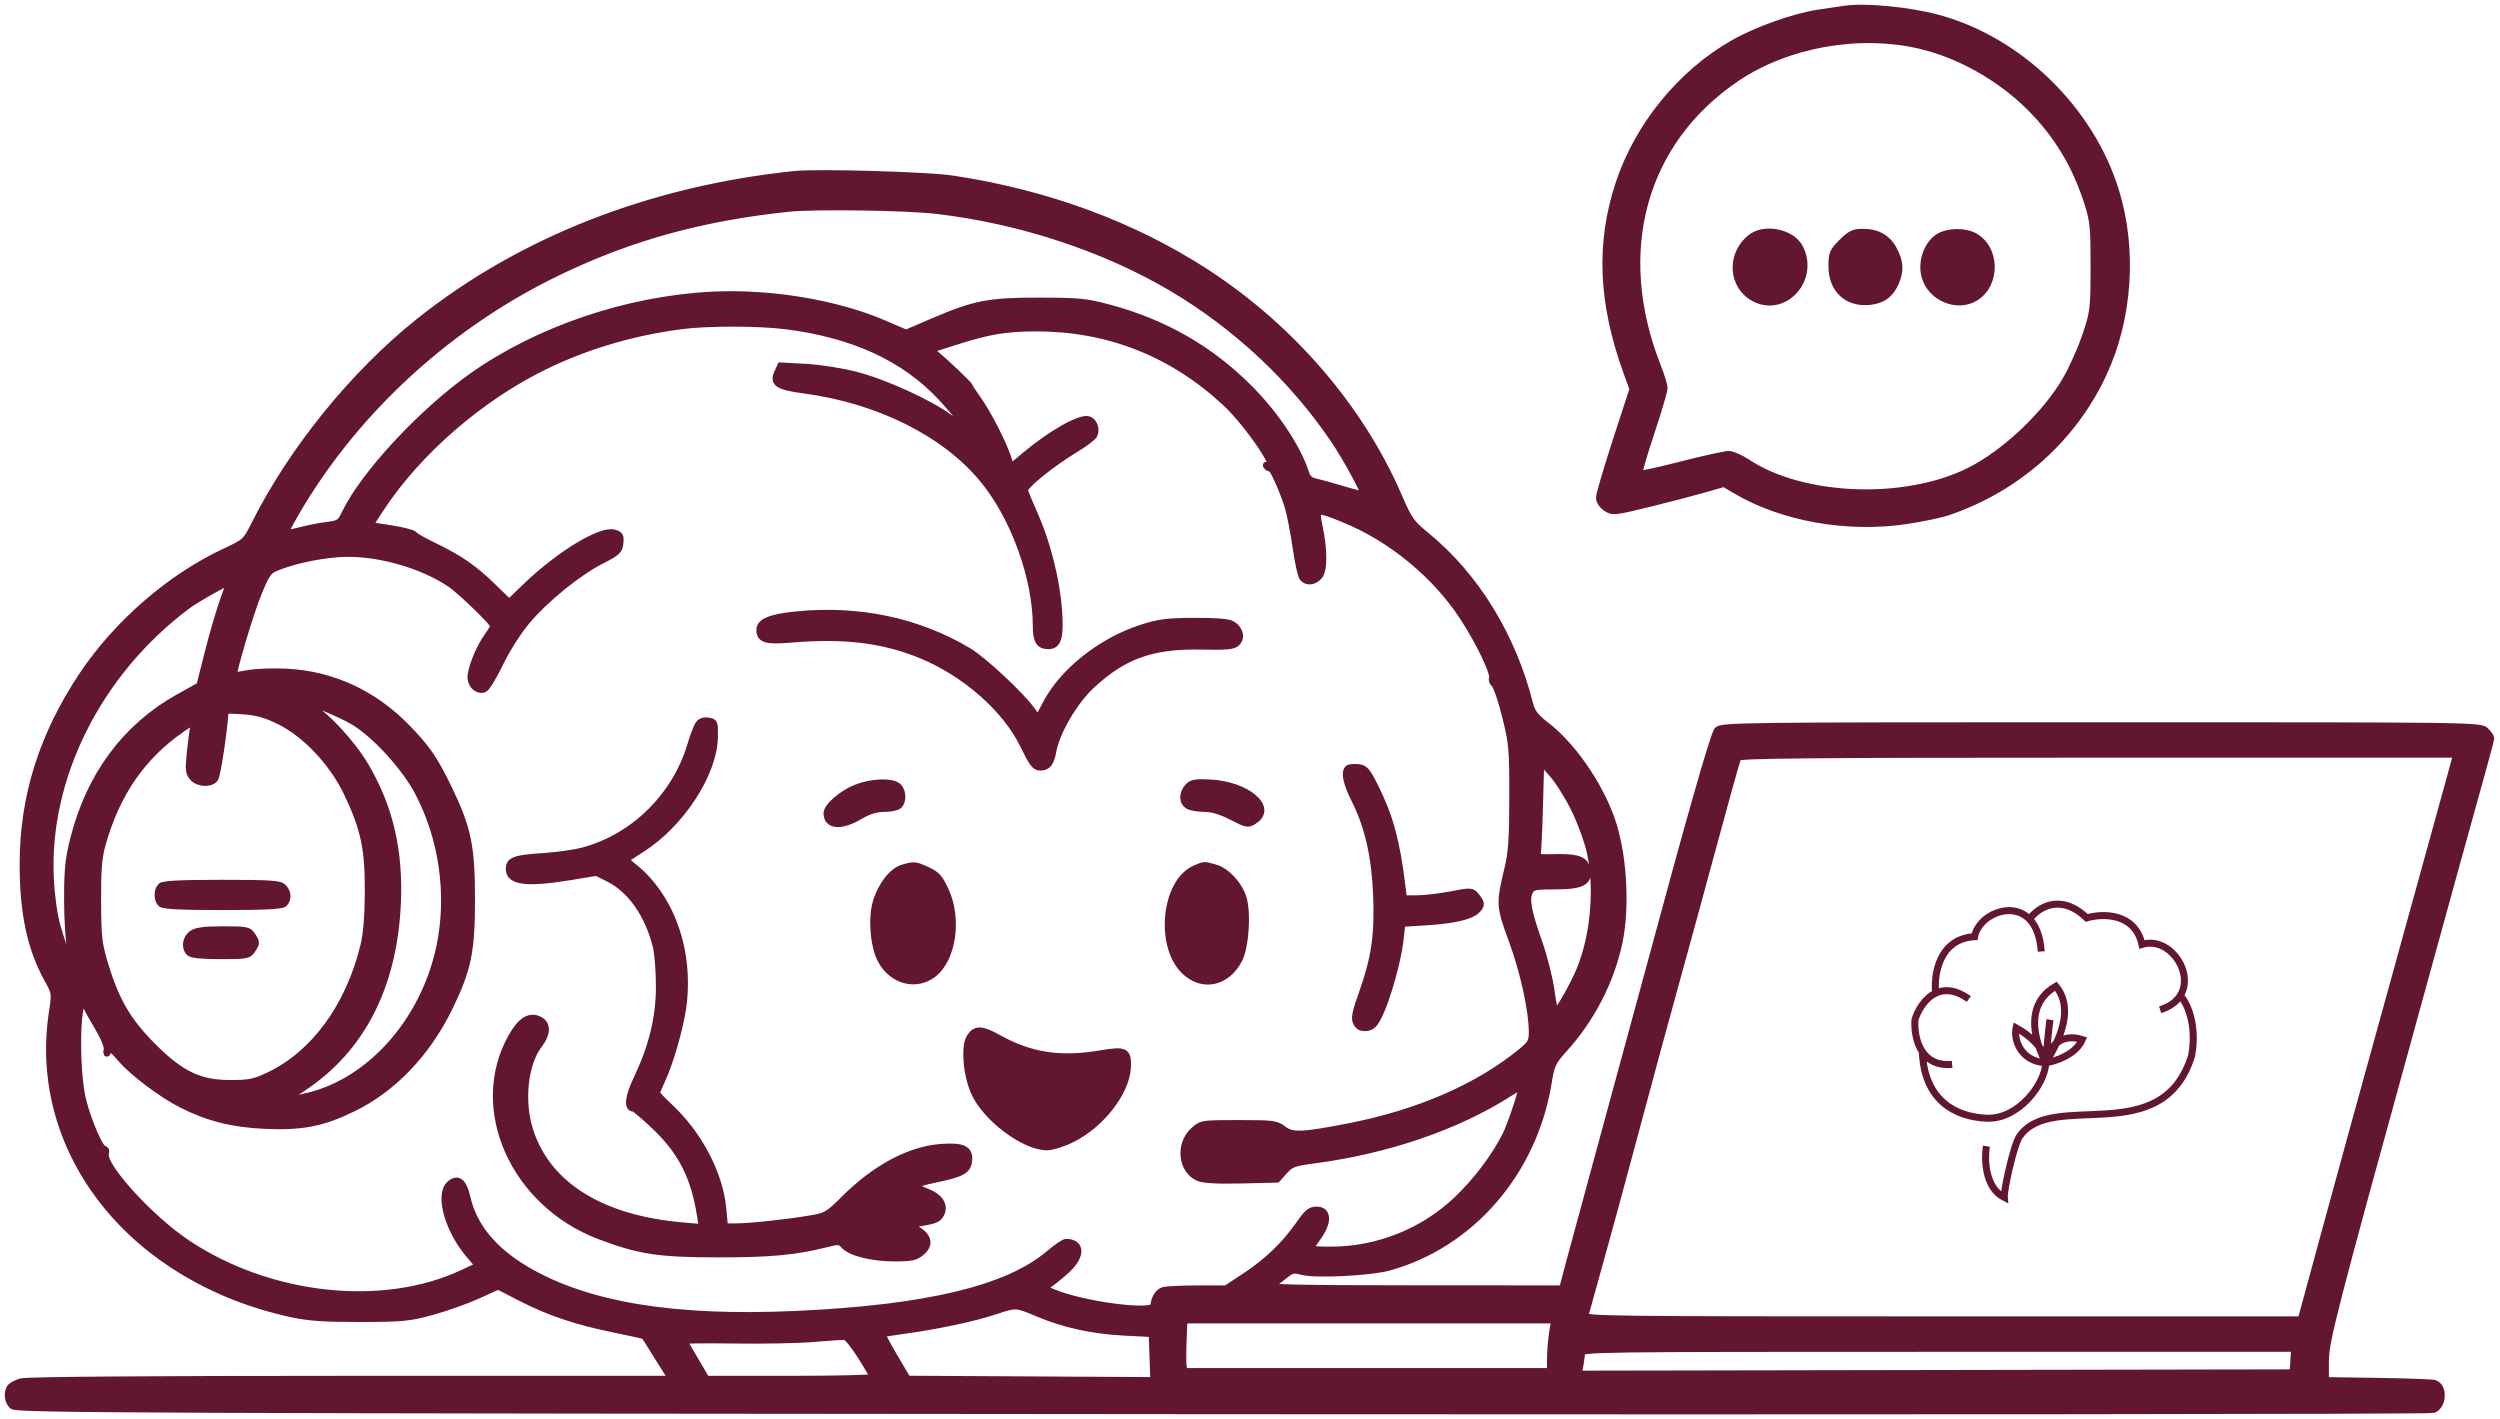 <svg width="303" height="172" viewBox="0 0 303 172" fill="none" xmlns="http://www.w3.org/2000/svg">
<path fill-rule="evenodd" clip-rule="evenodd" d="M223.6 1.118C223.17 1.181 221.761 1.389 220.47 1.579C217.484 2.019 212.903 3.65 210.026 5.296C203.704 8.914 198.558 15.236 196.234 22.238C193.843 29.442 194.13 36.651 197.138 44.991L197.92 47.159L195.891 53.391C194.774 56.819 193.86 59.938 193.859 60.321C193.857 60.729 194.195 61.24 194.673 61.554C195.458 62.068 195.656 62.048 199.76 61.045C202.11 60.471 205.138 59.682 206.491 59.292L208.949 58.582L210.417 59.448C216.036 62.761 223.878 64.152 231.006 63.101C232.926 62.818 235.258 62.324 236.188 62.004C244.54 59.131 251.227 53.169 254.893 45.329C258.027 38.626 258.598 30.261 256.405 23.148C253.35 13.234 244.728 4.858 234.839 2.196C231.371 1.263 226.075 0.755 223.6 1.118ZM232.634 5.476C237.455 6.584 242.42 9.381 246.083 13.05C249.378 16.352 251.633 20.116 253.081 24.727C253.733 26.802 253.813 27.654 253.802 32.384C253.789 37.519 253.754 37.812 252.792 40.681C252.243 42.317 251.146 44.761 250.353 46.112C247.879 50.329 242.995 54.934 238.725 57.078C230.9 61.007 218.436 60.523 211.703 56.027C210.928 55.51 209.938 55.086 209.504 55.085C209.069 55.085 206.483 55.656 203.757 56.356C201.031 57.056 198.727 57.555 198.637 57.465C198.548 57.375 199.196 55.132 200.079 52.481C200.962 49.83 201.684 47.385 201.684 47.048C201.684 46.712 201.325 45.529 200.886 44.42C195.397 30.541 199.059 17.16 210.45 9.468C216.578 5.33 225.225 3.774 232.634 5.476ZM96.326 21.151C78.903 22.95 63.128 29.133 50.77 39.004C42.885 45.303 35.466 54.447 30.923 63.468C29.805 65.688 29.793 65.699 27.176 66.925C20.62 69.997 14.197 75.572 10.021 81.816C5.16 89.084 2.811 96.538 2.806 104.71C2.803 110.638 3.714 114.931 5.761 118.637C6.701 120.338 6.706 120.372 6.351 122.707C3.772 139.653 16.063 155.098 35.428 159.246C37.463 159.682 39.414 159.812 43.725 159.801C48.87 159.788 49.628 159.713 52.436 158.935C54.128 158.467 56.606 157.584 57.942 156.973L60.372 155.862L63.125 157.278C66.565 159.048 69.834 160.146 74.472 161.088C76.458 161.491 78.111 161.863 78.144 161.914C78.178 161.966 78.933 163.17 79.823 164.591L81.44 167.174H42.542C18.029 167.174 3.248 167.287 2.572 167.481C1.983 167.65 1.387 167.967 1.249 168.186C0.825 168.853 0.957 169.868 1.535 170.381C2.028 170.82 16.582 170.879 148.144 170.977C228.477 171.038 294.521 170.972 294.908 170.832C296.126 170.389 296.232 168.024 295.049 167.675C294.757 167.588 291.665 167.475 288.178 167.424L281.837 167.33V164.973C281.837 162.547 282.771 158.923 292.449 123.809C293.825 118.815 296.075 110.644 297.449 105.65C298.823 100.656 300.381 95.031 300.911 93.15C301.441 91.269 301.875 89.613 301.875 89.471C301.875 89.328 301.594 88.93 301.249 88.586C300.629 87.965 300.206 87.96 254.646 87.96C211.255 87.96 208.641 87.99 208.174 88.507C207.715 89.016 204.951 98.707 199.489 118.956C198.258 123.52 195.863 132.326 194.167 138.525C192.471 144.724 190.701 151.241 190.233 153.006L189.383 156.215L171.347 156.206C157.733 156.199 153.463 156.109 153.936 155.841C154.28 155.646 155.034 155.101 155.61 154.632C156.55 153.866 156.776 153.81 157.798 154.092C159.387 154.531 166.069 154.204 168.338 153.576C178.295 150.821 185.874 142.055 187.634 131.256C188 129.007 188.151 128.686 189.588 127.097C192.878 123.458 195.225 118.898 196.218 114.214C197.145 109.843 196.74 103.37 195.282 99.269C193.757 94.978 190.536 90.35 187.382 87.917C186.08 86.912 185.649 86.354 185.394 85.34C183.313 77.094 178.878 69.864 172.883 64.946C171.013 63.412 170.733 63.016 169.512 60.183C164.922 49.525 156.533 39.758 146.194 33.036C137.36 27.291 126.888 23.428 115.475 21.705C112.42 21.244 99.145 20.86 96.326 21.151ZM113.515 25.499C123.589 26.677 133.794 30.026 141.944 34.828C149.812 39.463 156.71 45.919 161.703 53.322C163.24 55.6 165.492 59.757 165.295 59.954C165.236 60.014 164.064 59.726 162.692 59.316C161.32 58.905 159.82 58.489 159.358 58.392C158.853 58.285 158.43 57.932 158.299 57.51C157.315 54.338 154.583 50.224 151.281 46.944C146.588 42.28 141.114 39.15 134.524 37.36C131.707 36.595 130.858 36.508 126.07 36.496C119.876 36.48 118.15 36.811 113.094 38.983L109.821 40.389L107.159 39.245C101.351 36.751 93.373 35.423 86.306 35.775C76.039 36.287 65.202 39.963 57.188 45.65C51.077 49.988 44.107 57.503 41.848 62.19C41.264 63.401 41.12 63.498 39.62 63.685C38.738 63.795 37.264 64.084 36.345 64.326C35.426 64.569 34.617 64.71 34.548 64.641C34.478 64.571 35.244 63.135 36.25 61.45C43.43 49.418 54.577 39.283 67.52 33.017C76.317 28.76 84.948 26.365 95.543 25.243C98.682 24.91 109.844 25.069 113.515 25.499ZM212.208 28.811C209.641 30.831 209.877 34.712 212.654 36.148C216.283 38.025 220.062 33.789 218.116 30.026C217.158 28.174 213.876 27.5 212.208 28.811ZM223.25 29.373C222.134 30.489 222.035 30.729 222.035 32.305C222.035 35.096 223.929 36.832 226.639 36.527C228.199 36.351 229.133 35.65 229.749 34.195C230.337 32.805 230.284 31.789 229.546 30.343C228.798 28.877 227.556 28.157 225.771 28.157C224.673 28.157 224.274 28.35 223.25 29.373ZM235.115 28.646C233.653 29.439 232.818 31.667 233.306 33.478C234.006 36.078 237.233 37.426 239.437 36.039C242.068 34.384 241.943 30.017 239.224 28.611C238.107 28.034 236.213 28.049 235.115 28.646ZM95.073 39.462C103.344 40.471 109.641 43.356 114.111 48.183C115.933 50.152 117.313 51.953 116.998 51.953C116.893 51.953 116.068 51.395 115.164 50.713C112.783 48.915 107.344 46.419 103.789 45.492C102.047 45.038 99.388 44.617 97.668 44.523L94.628 44.356L94.247 45.192C93.682 46.432 94.314 46.843 97.421 47.255C106.468 48.457 114.516 52.471 119.154 58.094C122.924 62.664 125.6 70.05 125.6 75.884C125.6 77.651 125.972 78.253 127.061 78.253C128.229 78.253 128.527 77.227 128.299 73.99C128.045 70.382 126.914 65.851 125.431 62.501C124.807 61.091 124.236 59.726 124.162 59.468C124.011 58.94 127.289 56.263 130.376 54.394C131.429 53.757 132.414 53.014 132.565 52.744C132.918 52.115 132.605 51.126 131.977 50.885C131.004 50.511 127.445 52.513 124.138 55.294L122.52 56.655L122.138 55.478C121.565 53.711 119.717 50.11 118.52 48.43C117.937 47.612 117.46 46.88 117.46 46.804C117.46 46.644 114.523 43.846 113.436 42.971L112.7 42.378L115.784 41.389C119.818 40.096 121.932 39.742 125.617 39.742C134.379 39.742 142.15 42.823 148.595 48.852C151.379 51.456 155.389 57.433 153.701 56.461C153.474 56.331 153.419 56.356 153.57 56.521C153.714 56.678 153.906 56.764 153.998 56.712C154.231 56.578 155.547 59.492 156.132 61.438C156.402 62.334 156.831 64.537 157.087 66.332C157.342 68.127 157.706 69.783 157.895 70.011C158.384 70.601 159.229 70.525 159.854 69.834C160.475 69.148 160.48 66.715 159.868 63.773C159.41 61.575 159.536 61.538 162.871 62.896C168.628 65.238 174.036 69.695 177.382 74.855C179.34 77.875 181.122 81.603 180.893 82.2C180.81 82.415 180.936 82.751 181.171 82.947C181.407 83.142 181.996 84.878 182.48 86.805C183.299 90.069 183.358 90.735 183.353 96.57C183.348 101.494 183.227 103.333 182.785 105.18C181.733 109.583 181.744 109.777 183.296 114.006C184.689 117.802 185.715 122.5 185.715 125.079C185.715 126.248 185.566 126.517 184.385 127.485C179.096 131.817 171.847 134.951 163.291 136.605C157.748 137.677 156.59 137.715 155.507 136.863C154.701 136.229 154.291 136.177 150.141 136.177C145.683 136.177 145.641 136.183 144.685 137.038C142.863 138.666 143.197 141.87 145.279 142.733C145.899 142.99 147.606 143.081 150.486 143.011L154.772 142.908L155.649 141.925C156.44 141.04 156.805 140.905 159.302 140.577C168.118 139.419 176.578 136.527 182.819 132.539C183.723 131.961 184.463 131.612 184.463 131.764C184.463 132.358 183.106 136.4 182.509 137.586C181.189 140.206 178.976 143.139 176.619 145.391C172.532 149.296 166.978 151.519 161.31 151.519C159.924 151.519 158.789 151.447 158.789 151.359C158.789 151.272 159.218 150.608 159.743 149.883C161.021 148.119 160.953 146.666 159.593 146.666C158.836 146.666 158.47 146.961 157.509 148.347C155.795 150.819 153.612 152.926 150.961 154.668L148.613 156.212L145.169 156.218C143.275 156.221 141.413 156.308 141.031 156.41C140.411 156.576 139.905 157.373 139.862 158.25C139.81 159.304 131.281 158.191 127.604 156.65L126.383 156.138L127.166 155.629C127.596 155.349 128.548 154.573 129.279 153.905C131.125 152.222 131.086 150.579 129.201 150.579C128.971 150.579 128.053 151.202 127.161 151.963C122.146 156.244 112.269 158.602 96.375 159.313C81.61 159.973 71.126 158.235 63.784 153.91C59.783 151.553 57.368 148.607 56.591 145.134C56.163 143.221 55.464 142.687 54.513 143.547C53.131 144.798 54.325 149.081 56.892 152.08L58.026 153.404L56.042 154.333C46.383 158.852 32.656 157.353 22.671 150.689C18.107 147.642 12.241 141.159 12.779 139.756C12.874 139.51 12.806 139.308 12.628 139.308C12.136 139.308 10.736 136.127 10.035 133.421C9.164 130.057 9.213 121.461 10.103 121.461C10.255 121.461 10.38 121.573 10.38 121.71C10.38 121.847 10.997 122.99 11.75 124.25C12.578 125.633 13.072 126.805 12.996 127.21C12.897 127.745 12.921 127.77 13.116 127.336C13.322 126.876 13.571 127.036 14.714 128.363C16.135 130.013 19.57 132.598 21.975 133.828C25.166 135.459 28.202 136.225 32.14 136.394C36.658 136.587 39.069 136.115 42.786 134.308C47.583 131.977 51.688 127.704 54.377 122.244C56.698 117.532 57.155 115.334 57.146 108.937C57.137 102.564 56.7 100.442 54.415 95.676C52.681 92.058 51.67 90.591 49.17 88.057C45.198 84.031 40.243 81.76 34.802 81.472C33.166 81.386 31.052 81.459 30.105 81.635C29.158 81.811 28.353 81.926 28.317 81.89C28.11 81.689 30.281 74.364 31.249 71.997C32.284 69.467 32.502 69.159 33.554 68.738C35.561 67.936 38.311 67.328 40.907 67.114C45.228 66.759 50.986 68.298 54.63 70.783C55.872 71.629 59.849 75.483 59.849 75.839C59.849 75.985 59.52 76.552 59.118 77.1C58.069 78.529 56.978 81.294 57.091 82.237C57.202 83.161 57.971 83.763 58.689 83.488C58.958 83.384 59.81 81.988 60.581 80.385C61.384 78.715 62.768 76.535 63.823 75.279C66.097 72.571 70.034 69.374 72.885 67.921C74.803 66.943 75.046 66.717 75.132 65.818C75.216 64.951 75.113 64.782 74.385 64.6C72.761 64.192 67.811 67.202 63.832 71.016L61.71 73.051L59.762 71.156C57.445 68.9 55.657 67.662 52.606 66.2C51.362 65.604 50.258 64.975 50.151 64.802C50.044 64.629 48.794 64.308 47.372 64.087L44.788 63.686L46.002 61.812C50.603 54.709 58.451 47.941 66.499 44.138C71.52 41.764 76.944 40.198 82.706 39.457C85.728 39.068 91.871 39.071 95.073 39.462ZM27.082 72.786C26.641 73.985 25.817 76.797 25.252 79.036L24.224 83.106L21.674 84.525C15.261 88.092 10.896 93.962 8.949 101.633C8.319 104.12 8.189 105.392 8.193 109.056C8.197 111.728 8.381 114.336 8.659 115.647C8.912 116.841 9.071 117.865 9.012 117.923C8.855 118.081 7.612 114.731 6.898 112.225C6.526 110.92 6.203 108.576 6.098 106.432C5.506 94.236 11.901 81.491 22.655 73.434C23.797 72.578 27.677 70.398 27.814 70.535C27.853 70.574 27.523 71.587 27.082 72.786ZM96.489 74.53C93.377 74.845 92.099 75.373 92.099 76.344C92.099 77.485 92.855 77.717 95.776 77.469C102.273 76.917 106.949 77.471 111.539 79.336C116.97 81.543 121.913 85.887 124.075 90.353C125.115 92.503 125.469 92.969 126.058 92.969C126.963 92.969 127.342 92.493 127.606 91.025C128.027 88.692 130.187 85.003 132.269 83.061C136.153 79.44 139.667 78.183 145.561 78.306C148.735 78.373 149.483 78.3 149.898 77.885C150.524 77.259 150.238 76.209 149.296 75.672C148.845 75.415 147.288 75.291 144.699 75.309C141.363 75.331 140.415 75.457 138.274 76.159C133.445 77.743 128.907 81.334 126.846 85.202L125.811 87.143L125.025 86.064C123.654 84.182 119.18 80.015 117.369 78.933C111.26 75.283 104.056 73.764 96.489 74.53ZM42.919 87.476C45.511 89.051 49.076 92.957 50.671 95.972C53.647 101.598 54.618 108.435 53.326 114.673C51.464 123.662 44.936 131.072 37.288 132.874C34.259 133.588 34.207 133.492 36.718 131.831C43.838 127.123 47.733 119.491 48.166 109.407C48.436 103.087 47.215 97.855 44.315 92.908C42.625 90.024 39.291 86.456 37.385 85.49C36.653 85.119 36.054 84.75 36.054 84.669C36.054 84.33 41.215 86.441 42.919 87.476ZM33.787 87.34C37.032 88.923 40.311 92.393 42.104 96.144C44.153 100.43 44.669 102.877 44.639 108.154C44.623 111.125 44.445 113.229 44.089 114.683C42.29 122.016 38.081 127.764 32.61 130.359C30.833 131.201 30.237 131.324 27.913 131.324C24.142 131.324 21.868 130.221 18.383 126.701C15.461 123.75 14.011 121.252 12.699 116.91C11.941 114.402 11.849 113.587 11.828 109.25C11.81 105.468 11.93 103.948 12.372 102.362C14.1 96.163 17.24 91.616 22.086 88.293L23.616 87.244L23.434 88.306C23.333 88.89 23.156 90.325 23.04 91.494C22.861 93.284 22.916 93.716 23.384 94.233C24.041 94.959 25.485 95.041 26.03 94.383C26.311 94.044 27.148 88.517 27.281 86.117C27.284 86.051 28.275 86.067 29.482 86.154C31.102 86.27 32.228 86.58 33.787 87.34ZM84.581 87.965C84.384 88.334 84.007 89.363 83.742 90.254C81.882 96.526 76.802 101.517 70.625 103.144C69.606 103.412 67.434 103.717 65.798 103.822C62.374 104.042 61.728 104.283 61.728 105.337C61.728 106.86 63.891 107.119 69.217 106.234L72.295 105.723L73.783 106.466C76.468 107.807 78.595 110.851 79.545 114.708C79.754 115.557 79.924 117.741 79.922 119.561C79.919 123.349 79.074 126.826 77.193 130.789C76.171 132.943 76.01 134.298 76.777 134.298C76.937 134.298 78.109 135.287 79.382 136.496C82.582 139.536 84.153 142.602 84.886 147.239L85.13 148.786L82.833 148.592C72.98 147.759 66.472 143.764 64.258 137.19C63.06 133.634 63.521 128.969 65.302 126.634C66.368 125.237 66.367 124.069 65.3 123.583C64.155 123.061 63.112 123.728 62.012 125.688C57.159 134.328 62.25 145.831 72.68 149.789C77.436 151.594 79.843 151.962 86.933 151.97C93.319 151.978 96.44 151.689 100.144 150.748C101.643 150.367 101.812 150.382 102.308 150.93C103.11 151.816 105.678 152.458 108.419 152.458C110.507 152.458 110.968 152.356 111.69 151.735C112.73 150.84 112.528 149.869 111.124 149.015L110.168 148.433L111.387 148.226C113.343 147.895 113.685 147.753 114.016 147.135C114.561 146.116 113.892 145.068 112.314 144.465C111.528 144.165 110.885 143.807 110.885 143.67C110.885 143.533 111.977 143.195 113.311 142.918C116.609 142.236 117.281 141.863 117.4 140.649C117.534 139.276 116.68 138.875 114.043 139.071C110.261 139.353 106.108 141.566 102.373 145.29C100.414 147.244 100.154 147.399 98.303 147.717C95.484 148.203 90.936 148.695 89.248 148.698L87.805 148.701L87.6 146.488C87.202 142.211 84.654 137.401 81 134.033C80.216 133.311 79.575 132.608 79.575 132.472C79.575 132.336 79.841 131.669 80.166 130.991C81.137 128.968 82.389 124.661 82.746 122.119C83.701 115.303 81.31 108.585 76.631 104.94C76.131 104.551 75.779 104.184 75.848 104.125C75.917 104.067 76.758 103.524 77.717 102.918C82.495 99.9 86.505 93.773 86.585 89.368C86.618 87.553 86.591 87.487 85.779 87.393C85.18 87.324 84.837 87.487 84.581 87.965ZM296.879 94.613C296.397 96.378 294.87 101.908 293.485 106.902C292.099 111.896 289.961 119.645 288.732 124.122C287.503 128.6 286.025 133.954 285.446 136.02C284.868 138.087 283.159 144.321 281.649 149.875L278.903 159.972H235.419C194.153 159.972 191.943 159.944 192.095 159.424C192.184 159.123 192.565 157.749 192.942 156.372C193.319 154.994 194.023 152.458 194.506 150.736C194.989 149.014 196.159 144.717 197.106 141.186C200.268 129.396 201.941 123.23 203.562 117.391C204.446 114.205 206.082 108.217 207.197 104.084C209.039 97.262 210.268 92.839 210.614 91.795C210.717 91.484 219.723 91.404 254.25 91.404H297.755L296.879 94.613ZM190.877 98.135C191.625 99.685 192.461 101.967 192.734 103.207C193.7 107.596 193.223 113.266 191.536 117.442C190.753 119.38 188.849 122.714 188.524 122.714C188.42 122.714 188.175 121.52 187.979 120.061C187.784 118.602 187.114 115.96 186.49 114.19C185.163 110.427 184.897 108.943 185.384 108.033C185.702 107.437 186.01 107.372 188.485 107.372C191.945 107.372 192.809 106.812 192.184 104.976C191.898 104.136 190.879 103.871 188.244 103.951C186.618 104 186.211 103.922 186.308 103.579C186.376 103.34 186.501 100.68 186.585 97.668L186.737 92.192L188.126 93.755C188.89 94.614 190.128 96.585 190.877 98.135ZM163.396 93.163C162.925 93.634 163.211 94.941 164.229 96.969C165.825 100.148 166.649 103.751 166.845 108.396C167.048 113.225 166.64 116.091 165.154 120.273C164.273 122.751 164.139 123.432 164.427 123.97C164.678 124.439 165.023 124.602 165.62 124.533C166.272 124.457 166.616 124.108 167.158 122.975C168.143 120.914 169.411 116.38 169.678 113.961L169.904 111.912L172.878 111.724C176.196 111.514 178.245 111.041 178.97 110.315C179.586 109.699 179.577 109.472 178.906 108.647C178.365 107.984 178.322 107.982 175.853 108.456C174.475 108.721 172.617 108.937 171.723 108.937H170.099L169.919 107.45C169.266 102.044 168.443 98.993 166.69 95.474C165.655 93.396 165.411 93.115 164.57 93.033C164.047 92.981 163.519 93.04 163.396 93.163ZM103.821 95.49C102.087 96.157 100.239 97.75 100.239 98.579C100.239 100.087 101.935 100.234 104.153 98.918C105.265 98.258 106.131 97.988 107.143 97.984C107.927 97.981 108.737 97.81 108.943 97.603C109.496 97.05 109.401 95.761 108.771 95.284C107.984 94.686 105.66 94.783 103.821 95.49ZM143.993 95.39C143.271 96.187 143.3 97.252 144.053 97.655C144.386 97.833 145.266 97.979 146.009 97.979C146.911 97.978 148.004 98.308 149.294 98.97C151.161 99.927 151.254 99.943 152.033 99.432C154.369 97.902 151.136 95.14 146.732 94.904C144.872 94.805 144.456 94.879 143.993 95.39ZM109.392 105.218C108.147 105.578 106.75 107.402 106.191 109.396C105.61 111.471 105.92 114.803 106.848 116.46C108.198 118.871 111.008 119.608 113.047 118.086C115.448 116.294 116.179 111.394 114.566 107.91C113.868 106.402 113.505 105.999 112.385 105.491C110.885 104.81 110.827 104.805 109.392 105.218ZM144.829 105.312C141.195 106.894 140.408 114.607 143.568 117.67C145.723 119.758 148.669 119.143 150.149 116.295C150.932 114.789 151.218 110.715 150.67 108.885C150.174 107.231 148.645 105.575 147.257 105.189C145.869 104.804 146.013 104.796 144.829 105.312ZM19.522 107.434C19.039 107.917 19.039 109.018 19.522 109.501C19.793 109.771 21.888 109.876 26.974 109.876C32.06 109.876 34.156 109.771 34.426 109.501C34.946 108.981 34.895 108.137 34.31 107.55C33.892 107.133 32.767 107.059 26.858 107.059C21.862 107.059 19.792 107.165 19.522 107.434ZM23.287 113.182C22.53 113.712 22.369 114.852 22.966 115.45C23.212 115.695 24.509 115.825 26.716 115.825C29.97 115.825 30.109 115.797 30.604 115.043C31.078 114.317 31.078 114.202 30.604 113.477C30.114 112.731 29.949 112.694 27.036 112.694C24.779 112.694 23.801 112.821 23.287 113.182ZM117.582 125.696C116.88 126.768 117.129 130.141 118.072 132.323C119.417 135.438 124.101 138.984 126.881 138.992C127.517 138.993 128.848 138.573 129.947 138.024C133.488 136.255 136.521 132.318 136.64 129.337C136.718 127.38 136.391 127.22 133.355 127.731C128.482 128.549 124.865 127.991 120.987 125.822C118.979 124.699 118.253 124.672 117.582 125.696ZM125.838 159.179C128.996 160.501 132.401 161.25 136.146 161.446L139.648 161.629L139.747 164.479C139.802 166.047 139.846 167.33 139.846 167.33C139.846 167.33 133.125 167.292 124.911 167.246L109.975 167.162L108.386 164.463C107.512 162.978 106.837 161.724 106.885 161.676C106.933 161.628 108.17 161.426 109.633 161.226C113.633 160.681 117.964 159.759 120.591 158.893C123.192 158.035 123.089 158.029 125.838 159.179ZM188.189 161.46C188.055 162.277 187.936 163.686 187.926 164.591L187.907 166.234H165.699H143.491L143.391 165.53C143.336 165.143 143.337 163.734 143.393 162.399L143.495 159.972H165.965H188.434L188.189 161.46ZM104.358 164.358C105.171 165.648 105.845 166.81 105.856 166.939C105.866 167.068 101.312 167.174 95.735 167.174H85.595L84.262 164.904C83.528 163.655 82.891 162.563 82.847 162.477C82.802 162.391 85.605 162.362 89.075 162.412C92.546 162.463 96.866 162.375 98.674 162.218C100.482 162.061 102.168 161.95 102.42 161.972C102.673 161.994 103.545 163.068 104.358 164.358ZM278.019 164.904L277.923 166.391L234.598 166.47L191.273 166.55L191.468 165.57C191.576 165.031 191.664 164.326 191.664 164.004C191.664 163.432 192.834 163.416 234.889 163.416H278.114L278.019 164.904Z" fill="#631630"/>
<path fill-rule="evenodd" clip-rule="evenodd" d="M249.23 126.439C248.453 127.078 248.048 128.056 247.953 128.804C247.914 128.095 247.58 127.427 247.118 126.835C247.348 127.519 247.637 128.184 247.953 128.804C248 128.723 248.052 128.633 248.109 128.535C248.412 128.018 248.839 127.288 249.23 126.439Z" fill="#631630"/>
<path d="M240.75 138.914C240.496 140.495 240.575 143.952 242.92 145.134C242.843 144.308 244.045 138.794 244.766 137.739C248.679 132.009 262.096 139.429 265.629 127.931C266.321 124.008 264.996 121.455 264.248 120.67M247.953 128.804C247.826 131.491 244.59 135.668 240.828 135.528C237.066 135.389 233.204 133.415 232.989 127.468M247.953 128.804C249.098 128.633 251.585 127.83 252.373 125.985C250.977 125.551 249.946 125.851 249.23 126.439M247.953 128.804C248.048 128.056 248.453 127.078 249.23 126.439M247.953 128.804C247.914 128.095 247.58 127.427 247.118 126.835M247.953 128.804C244.909 128.659 244.033 125.985 244.352 124.571C245.01 124.928 246.275 125.754 247.118 126.835M247.953 128.804C248.013 127.687 248.333 124.317 248.461 123.592M247.953 128.804C247.637 128.184 247.348 127.519 247.118 126.835M247.953 128.804C248 128.723 248.052 128.633 248.109 128.535C248.412 128.018 248.839 127.288 249.23 126.439M249.23 126.439C250.179 124.382 250.921 121.63 249.178 119.528C246.237 121.212 246.222 124.168 247.118 126.835M234.605 120.366C233.275 120.993 232.441 122.482 232.096 123.57C232.014 124.642 232.18 126.27 232.989 127.468M234.605 120.366C235.642 119.878 236.981 119.914 238.624 121.075M234.605 120.366C234.365 118.191 234.974 113.778 239.325 113.521C239.775 110.968 243.769 109.114 245.976 111.403M245.976 111.403C246.727 112.183 247.272 113.443 247.397 115.321M245.976 111.403C246.942 110.061 249.68 108.152 252.909 111.25C254.779 110.701 258.736 110.576 259.609 114.464C262.934 113.44 265.986 117.894 264.248 120.67M264.248 120.67C263.792 121.398 263.006 122.01 261.809 122.378M232.989 127.468C233.665 128.47 234.791 129.172 236.596 128.997M223.6 1.118C223.17 1.181 221.761 1.389 220.47 1.579C217.484 2.019 212.903 3.65 210.026 5.296C203.704 8.914 198.558 15.236 196.234 22.238C193.843 29.442 194.13 36.651 197.138 44.991L197.92 47.159L195.891 53.391C194.774 56.819 193.86 59.938 193.859 60.321C193.857 60.729 194.195 61.24 194.673 61.554C195.458 62.068 195.656 62.048 199.76 61.045C202.11 60.471 205.138 59.682 206.491 59.292L208.949 58.582L210.417 59.448C216.036 62.761 223.878 64.152 231.006 63.101C232.926 62.818 235.258 62.324 236.188 62.004C244.54 59.131 251.227 53.169 254.893 45.329C258.027 38.626 258.597 30.261 256.405 23.148C253.35 13.234 244.728 4.858 234.839 2.196C231.371 1.263 226.075 0.755 223.6 1.118ZM232.634 5.476C237.455 6.584 242.42 9.381 246.083 13.05C249.378 16.352 251.633 20.116 253.081 24.727C253.733 26.802 253.813 27.654 253.802 32.384C253.789 37.519 253.754 37.812 252.792 40.681C252.243 42.317 251.146 44.761 250.353 46.112C247.879 50.329 242.995 54.934 238.725 57.078C230.9 61.007 218.436 60.523 211.703 56.027C210.928 55.51 209.938 55.086 209.504 55.085C209.069 55.085 206.483 55.656 203.757 56.356C201.031 57.056 198.727 57.555 198.637 57.465C198.548 57.375 199.196 55.132 200.079 52.481C200.962 49.83 201.684 47.385 201.684 47.048C201.684 46.712 201.325 45.529 200.886 44.42C195.397 30.541 199.059 17.16 210.45 9.468C216.578 5.33 225.225 3.774 232.634 5.476ZM96.326 21.151C78.903 22.95 63.128 29.133 50.77 39.004C42.885 45.303 35.466 54.447 30.923 63.468C29.805 65.688 29.793 65.699 27.176 66.925C20.62 69.997 14.197 75.572 10.021 81.816C5.16 89.084 2.811 96.538 2.806 104.71C2.803 110.638 3.714 114.931 5.761 118.637C6.701 120.338 6.706 120.372 6.351 122.707C3.772 139.653 16.063 155.098 35.428 159.246C37.463 159.682 39.414 159.812 43.725 159.801C48.87 159.788 49.628 159.713 52.436 158.935C54.128 158.467 56.606 157.584 57.942 156.973L60.372 155.862L63.125 157.278C66.565 159.048 69.834 160.146 74.472 161.088C76.458 161.491 78.111 161.863 78.144 161.914C78.178 161.966 78.933 163.17 79.823 164.591L81.44 167.174H42.542C18.029 167.174 3.248 167.287 2.572 167.481C1.983 167.65 1.387 167.967 1.249 168.186C0.825 168.853 0.957 169.868 1.535 170.381C2.028 170.82 16.582 170.879 148.144 170.977C228.477 171.038 294.521 170.972 294.908 170.832C296.126 170.389 296.232 168.024 295.049 167.675C294.757 167.588 291.665 167.475 288.178 167.424L281.837 167.33V164.973C281.837 162.547 282.771 158.923 292.449 123.809C293.825 118.815 296.075 110.644 297.449 105.65C298.823 100.656 300.381 95.031 300.911 93.15C301.441 91.269 301.875 89.613 301.875 89.471C301.875 89.328 301.594 88.93 301.249 88.586C300.629 87.965 300.206 87.96 254.646 87.96C211.255 87.96 208.641 87.99 208.174 88.507C207.715 89.016 204.951 98.707 199.489 118.956C198.258 123.52 195.863 132.326 194.167 138.525C192.471 144.724 190.701 151.241 190.233 153.006L189.383 156.215L171.347 156.206C157.733 156.199 153.463 156.109 153.936 155.841C154.28 155.646 155.034 155.101 155.61 154.632C156.55 153.866 156.776 153.81 157.798 154.092C159.387 154.531 166.069 154.204 168.338 153.576C178.295 150.821 185.874 142.055 187.634 131.256C188 129.007 188.151 128.686 189.588 127.097C192.878 123.458 195.225 118.898 196.218 114.214C197.145 109.843 196.74 103.37 195.282 99.269C193.757 94.978 190.536 90.35 187.382 87.917C186.08 86.912 185.649 86.354 185.394 85.34C183.313 77.094 178.878 69.864 172.883 64.946C171.013 63.412 170.733 63.016 169.512 60.183C164.922 49.525 156.533 39.758 146.194 33.036C137.36 27.291 126.888 23.428 115.475 21.705C112.42 21.244 99.145 20.86 96.326 21.151ZM113.515 25.499C123.589 26.677 133.794 30.026 141.944 34.828C149.812 39.463 156.71 45.919 161.703 53.322C163.24 55.6 165.492 59.757 165.295 59.954C165.236 60.014 164.064 59.726 162.692 59.316C161.32 58.905 159.82 58.489 159.358 58.392C158.853 58.285 158.43 57.932 158.299 57.51C157.315 54.338 154.583 50.224 151.281 46.944C146.588 42.28 141.114 39.15 134.524 37.36C131.707 36.595 130.858 36.508 126.07 36.496C119.876 36.48 118.15 36.811 113.094 38.983L109.821 40.389L107.159 39.245C101.351 36.751 93.373 35.423 86.306 35.775C76.039 36.287 65.202 39.963 57.188 45.65C51.077 49.988 44.107 57.503 41.848 62.19C41.264 63.401 41.12 63.498 39.62 63.685C38.738 63.795 37.264 64.084 36.345 64.326C35.426 64.569 34.617 64.71 34.548 64.641C34.478 64.571 35.244 63.135 36.25 61.45C43.43 49.418 54.577 39.283 67.52 33.017C76.317 28.76 84.948 26.365 95.543 25.243C98.682 24.91 109.844 25.069 113.515 25.499ZM212.208 28.811C209.641 30.831 209.877 34.712 212.654 36.148C216.283 38.025 220.062 33.789 218.116 30.026C217.158 28.174 213.876 27.5 212.208 28.811ZM223.25 29.373C222.134 30.489 222.035 30.729 222.035 32.305C222.035 35.096 223.929 36.832 226.639 36.527C228.199 36.351 229.133 35.65 229.749 34.195C230.337 32.805 230.284 31.789 229.546 30.343C228.798 28.877 227.556 28.157 225.771 28.157C224.673 28.157 224.274 28.35 223.25 29.373ZM235.115 28.646C233.653 29.439 232.818 31.667 233.306 33.478C234.006 36.078 237.233 37.426 239.437 36.039C242.068 34.384 241.943 30.017 239.224 28.611C238.107 28.034 236.213 28.049 235.115 28.646ZM95.073 39.462C103.344 40.471 109.641 43.356 114.111 48.183C115.933 50.152 117.313 51.953 116.998 51.953C116.893 51.953 116.068 51.395 115.164 50.713C112.783 48.915 107.344 46.419 103.789 45.492C102.047 45.038 99.388 44.617 97.668 44.523L94.628 44.356L94.247 45.192C93.682 46.432 94.314 46.843 97.421 47.255C106.468 48.457 114.516 52.471 119.154 58.094C122.924 62.664 125.6 70.05 125.6 75.884C125.6 77.651 125.972 78.253 127.061 78.253C128.229 78.253 128.527 77.227 128.299 73.99C128.045 70.382 126.914 65.851 125.431 62.501C124.807 61.091 124.236 59.726 124.162 59.468C124.011 58.94 127.289 56.263 130.376 54.394C131.429 53.757 132.414 53.014 132.565 52.744C132.918 52.115 132.605 51.126 131.977 50.885C131.004 50.511 127.445 52.513 124.138 55.294L122.52 56.655L122.138 55.478C121.565 53.711 119.717 50.11 118.52 48.43C117.937 47.612 117.46 46.88 117.46 46.804C117.46 46.644 114.523 43.846 113.436 42.971L112.7 42.378L115.784 41.389C119.818 40.096 121.932 39.742 125.617 39.742C134.379 39.742 142.151 42.823 148.595 48.852C151.379 51.456 155.389 57.433 153.701 56.461C153.474 56.331 153.419 56.356 153.57 56.521C153.714 56.678 153.906 56.764 153.998 56.712C154.231 56.578 155.547 59.492 156.132 61.438C156.402 62.334 156.831 64.537 157.087 66.332C157.342 68.127 157.706 69.783 157.895 70.011C158.384 70.601 159.229 70.525 159.854 69.834C160.475 69.148 160.48 66.715 159.868 63.773C159.41 61.575 159.536 61.538 162.871 62.896C168.628 65.238 174.036 69.695 177.382 74.855C179.34 77.875 181.122 81.603 180.893 82.2C180.81 82.415 180.936 82.751 181.171 82.947C181.407 83.142 181.996 84.878 182.48 86.805C183.299 90.069 183.358 90.735 183.353 96.57C183.348 101.494 183.227 103.333 182.785 105.18C181.733 109.583 181.744 109.777 183.296 114.006C184.689 117.802 185.715 122.5 185.715 125.079C185.715 126.248 185.566 126.517 184.385 127.485C179.096 131.817 171.847 134.951 163.291 136.605C157.748 137.677 156.59 137.715 155.507 136.863C154.701 136.229 154.291 136.177 150.141 136.177C145.683 136.177 145.641 136.183 144.685 137.038C142.863 138.666 143.197 141.87 145.279 142.733C145.899 142.99 147.606 143.081 150.486 143.011L154.772 142.908L155.649 141.925C156.44 141.04 156.805 140.905 159.302 140.577C168.118 139.419 176.578 136.527 182.819 132.539C183.723 131.961 184.463 131.612 184.463 131.764C184.463 132.358 183.106 136.4 182.509 137.586C181.189 140.206 178.976 143.139 176.619 145.391C172.532 149.296 166.978 151.519 161.31 151.519C159.924 151.519 158.789 151.447 158.789 151.359C158.789 151.272 159.218 150.608 159.743 149.883C161.021 148.119 160.953 146.666 159.593 146.666C158.836 146.666 158.47 146.961 157.509 148.347C155.795 150.819 153.612 152.926 150.961 154.668L148.613 156.212L145.169 156.218C143.275 156.221 141.413 156.308 141.031 156.41C140.411 156.576 139.905 157.373 139.862 158.25C139.81 159.304 131.281 158.191 127.604 156.65L126.383 156.138L127.166 155.629C127.596 155.349 128.548 154.573 129.279 153.905C131.125 152.222 131.086 150.579 129.201 150.579C128.971 150.579 128.053 151.202 127.161 151.963C122.146 156.244 112.269 158.602 96.375 159.313C81.61 159.973 71.126 158.235 63.784 153.91C59.783 151.553 57.368 148.607 56.591 145.134C56.163 143.221 55.464 142.687 54.513 143.547C53.131 144.798 54.325 149.081 56.892 152.08L58.026 153.404L56.042 154.333C46.383 158.852 32.656 157.353 22.671 150.689C18.107 147.642 12.241 141.159 12.779 139.756C12.874 139.51 12.806 139.308 12.628 139.308C12.136 139.308 10.736 136.127 10.035 133.421C9.164 130.057 9.213 121.461 10.103 121.461C10.255 121.461 10.38 121.573 10.38 121.71C10.38 121.847 10.997 122.99 11.75 124.25C12.578 125.633 13.072 126.805 12.996 127.21C12.897 127.745 12.921 127.77 13.116 127.336C13.322 126.876 13.571 127.036 14.714 128.363C16.135 130.013 19.57 132.598 21.975 133.828C25.166 135.459 28.202 136.225 32.14 136.394C36.658 136.587 39.069 136.115 42.786 134.308C47.583 131.977 51.688 127.704 54.377 122.244C56.698 117.532 57.155 115.334 57.146 108.937C57.137 102.564 56.7 100.442 54.415 95.676C52.681 92.058 51.67 90.591 49.17 88.057C45.198 84.031 40.243 81.76 34.802 81.472C33.166 81.386 31.052 81.459 30.105 81.635C29.158 81.811 28.353 81.926 28.317 81.89C28.11 81.689 30.281 74.364 31.249 71.997C32.284 69.467 32.502 69.159 33.554 68.738C35.561 67.936 38.311 67.328 40.907 67.114C45.228 66.759 50.986 68.298 54.63 70.783C55.872 71.629 59.849 75.483 59.849 75.839C59.849 75.985 59.52 76.552 59.118 77.1C58.069 78.529 56.978 81.294 57.091 82.237C57.202 83.161 57.971 83.763 58.689 83.488C58.958 83.384 59.81 81.988 60.581 80.385C61.384 78.715 62.768 76.535 63.823 75.279C66.097 72.571 70.034 69.374 72.885 67.921C74.803 66.943 75.046 66.717 75.132 65.818C75.216 64.951 75.113 64.782 74.385 64.6C72.761 64.192 67.811 67.202 63.832 71.016L61.71 73.051L59.762 71.156C57.445 68.9 55.657 67.662 52.606 66.2C51.362 65.604 50.258 64.975 50.151 64.802C50.044 64.629 48.794 64.308 47.372 64.087L44.788 63.686L46.002 61.812C50.603 54.709 58.451 47.941 66.499 44.138C71.52 41.764 76.944 40.198 82.706 39.457C85.728 39.068 91.871 39.071 95.073 39.462ZM27.082 72.786C26.641 73.985 25.817 76.797 25.252 79.036L24.224 83.106L21.674 84.525C15.261 88.092 10.896 93.962 8.949 101.633C8.319 104.12 8.189 105.392 8.193 109.056C8.197 111.728 8.381 114.336 8.659 115.647C8.912 116.841 9.071 117.865 9.012 117.923C8.855 118.081 7.612 114.731 6.898 112.225C6.526 110.92 6.203 108.576 6.098 106.432C5.506 94.236 11.901 81.491 22.655 73.434C23.797 72.578 27.677 70.398 27.814 70.535C27.853 70.574 27.523 71.587 27.082 72.786ZM96.489 74.53C93.377 74.845 92.099 75.373 92.099 76.344C92.099 77.485 92.855 77.717 95.776 77.469C102.273 76.917 106.949 77.471 111.539 79.336C116.97 81.543 121.913 85.887 124.075 90.353C125.115 92.503 125.469 92.969 126.058 92.969C126.963 92.969 127.342 92.493 127.606 91.025C128.027 88.692 130.187 85.003 132.269 83.061C136.153 79.44 139.667 78.183 145.561 78.306C148.735 78.373 149.483 78.3 149.898 77.885C150.524 77.259 150.238 76.209 149.296 75.672C148.845 75.415 147.288 75.291 144.699 75.309C141.363 75.331 140.415 75.457 138.274 76.159C133.445 77.743 128.907 81.334 126.846 85.202L125.811 87.143L125.025 86.064C123.654 84.182 119.18 80.015 117.369 78.933C111.26 75.283 104.056 73.764 96.489 74.53ZM42.919 87.476C45.511 89.051 49.076 92.957 50.671 95.972C53.647 101.598 54.618 108.435 53.326 114.673C51.464 123.662 44.936 131.072 37.288 132.874C34.259 133.588 34.207 133.492 36.718 131.831C43.838 127.123 47.733 119.491 48.166 109.407C48.436 103.087 47.215 97.855 44.315 92.908C42.625 90.024 39.291 86.456 37.385 85.49C36.653 85.119 36.054 84.75 36.054 84.669C36.054 84.33 41.215 86.441 42.919 87.476ZM33.787 87.34C37.032 88.923 40.311 92.393 42.104 96.144C44.153 100.43 44.669 102.877 44.639 108.154C44.623 111.125 44.445 113.229 44.089 114.683C42.29 122.016 38.081 127.764 32.61 130.359C30.833 131.201 30.237 131.324 27.913 131.324C24.142 131.324 21.868 130.221 18.383 126.701C15.461 123.75 14.011 121.252 12.699 116.91C11.941 114.402 11.849 113.587 11.828 109.25C11.81 105.468 11.93 103.948 12.372 102.362C14.1 96.163 17.24 91.616 22.086 88.293L23.616 87.244L23.434 88.306C23.333 88.89 23.156 90.325 23.04 91.494C22.861 93.284 22.916 93.716 23.384 94.233C24.041 94.959 25.485 95.041 26.03 94.383C26.311 94.044 27.148 88.517 27.281 86.117C27.284 86.051 28.275 86.067 29.482 86.154C31.102 86.27 32.228 86.58 33.787 87.34ZM84.581 87.965C84.384 88.334 84.007 89.363 83.742 90.254C81.882 96.526 76.802 101.517 70.625 103.144C69.606 103.412 67.434 103.717 65.798 103.822C62.374 104.042 61.728 104.283 61.728 105.337C61.728 106.86 63.891 107.119 69.217 106.234L72.295 105.723L73.783 106.466C76.468 107.807 78.595 110.851 79.545 114.708C79.754 115.557 79.924 117.741 79.922 119.561C79.919 123.349 79.074 126.826 77.193 130.789C76.171 132.942 76.01 134.298 76.777 134.298C76.937 134.298 78.109 135.287 79.382 136.496C82.582 139.536 84.153 142.602 84.886 147.239L85.13 148.786L82.833 148.592C72.98 147.759 66.472 143.764 64.258 137.19C63.06 133.634 63.521 128.969 65.302 126.634C66.368 125.237 66.367 124.069 65.3 123.583C64.155 123.061 63.112 123.728 62.012 125.688C57.159 134.328 62.25 145.831 72.68 149.789C77.436 151.594 79.843 151.962 86.933 151.97C93.319 151.978 96.439 151.689 100.144 150.748C101.643 150.367 101.812 150.382 102.308 150.93C103.11 151.816 105.678 152.458 108.419 152.458C110.507 152.458 110.968 152.356 111.69 151.735C112.73 150.84 112.528 149.869 111.124 149.015L110.168 148.433L111.387 148.226C113.343 147.895 113.685 147.753 114.016 147.135C114.561 146.116 113.892 145.068 112.314 144.465C111.528 144.165 110.885 143.807 110.885 143.67C110.885 143.533 111.977 143.195 113.311 142.918C116.609 142.236 117.281 141.863 117.4 140.649C117.534 139.276 116.68 138.875 114.043 139.071C110.261 139.353 106.108 141.566 102.373 145.29C100.414 147.244 100.154 147.399 98.303 147.717C95.484 148.203 90.936 148.695 89.248 148.698L87.805 148.701L87.6 146.488C87.202 142.211 84.654 137.401 81 134.033C80.216 133.311 79.575 132.608 79.575 132.472C79.575 132.336 79.841 131.669 80.166 130.991C81.137 128.968 82.389 124.661 82.746 122.119C83.701 115.303 81.31 108.585 76.631 104.94C76.131 104.551 75.779 104.184 75.848 104.125C75.917 104.067 76.758 103.524 77.717 102.918C82.495 99.9 86.505 93.773 86.585 89.368C86.618 87.553 86.591 87.487 85.779 87.393C85.18 87.324 84.837 87.487 84.581 87.965ZM296.879 94.613C296.397 96.378 294.87 101.908 293.485 106.902C292.099 111.896 289.961 119.645 288.732 124.122C287.503 128.6 286.025 133.954 285.446 136.02C284.868 138.087 283.159 144.321 281.649 149.875L278.903 159.972H235.419C194.153 159.972 191.943 159.944 192.095 159.424C192.184 159.123 192.565 157.749 192.942 156.372C193.319 154.994 194.023 152.458 194.506 150.736C194.989 149.014 196.159 144.717 197.106 141.186C200.268 129.396 201.941 123.23 203.562 117.391C204.446 114.205 206.082 108.217 207.197 104.084C209.039 97.262 210.268 92.839 210.614 91.795C210.717 91.484 219.723 91.404 254.25 91.404H297.755L296.879 94.613ZM190.877 98.135C191.625 99.685 192.461 101.967 192.734 103.207C193.7 107.596 193.223 113.266 191.536 117.442C190.753 119.38 188.849 122.714 188.524 122.714C188.42 122.714 188.175 121.52 187.979 120.061C187.784 118.602 187.114 115.96 186.49 114.19C185.163 110.427 184.897 108.943 185.384 108.033C185.702 107.437 186.01 107.372 188.485 107.372C191.945 107.372 192.809 106.812 192.184 104.976C191.898 104.136 190.879 103.871 188.244 103.951C186.618 104 186.211 103.922 186.308 103.579C186.376 103.34 186.501 100.68 186.585 97.668L186.737 92.192L188.126 93.755C188.89 94.614 190.128 96.585 190.877 98.135ZM163.396 93.163C162.925 93.634 163.211 94.941 164.229 96.969C165.825 100.148 166.649 103.751 166.845 108.396C167.048 113.225 166.64 116.091 165.154 120.273C164.273 122.751 164.139 123.432 164.427 123.97C164.678 124.439 165.023 124.602 165.62 124.533C166.272 124.457 166.616 124.108 167.158 122.975C168.143 120.914 169.411 116.38 169.678 113.961L169.904 111.912L172.878 111.724C176.196 111.514 178.245 111.041 178.97 110.315C179.586 109.699 179.577 109.472 178.906 108.647C178.365 107.984 178.322 107.982 175.853 108.456C174.475 108.721 172.617 108.937 171.723 108.937H170.099L169.919 107.45C169.266 102.044 168.443 98.993 166.69 95.474C165.655 93.396 165.411 93.115 164.57 93.033C164.047 92.981 163.519 93.04 163.396 93.163ZM103.821 95.49C102.087 96.157 100.239 97.75 100.239 98.579C100.239 100.087 101.935 100.234 104.153 98.918C105.265 98.258 106.131 97.988 107.143 97.984C107.927 97.981 108.737 97.81 108.943 97.603C109.496 97.05 109.401 95.761 108.771 95.284C107.984 94.686 105.66 94.783 103.821 95.49ZM143.993 95.39C143.271 96.187 143.3 97.252 144.053 97.655C144.386 97.833 145.266 97.979 146.009 97.979C146.911 97.978 148.004 98.308 149.294 98.97C151.161 99.927 151.254 99.943 152.033 99.432C154.369 97.902 151.136 95.14 146.732 94.904C144.872 94.805 144.456 94.879 143.993 95.39ZM109.392 105.218C108.147 105.578 106.75 107.402 106.191 109.396C105.61 111.471 105.92 114.803 106.848 116.46C108.198 118.871 111.008 119.608 113.047 118.086C115.448 116.294 116.179 111.394 114.566 107.91C113.868 106.402 113.505 105.999 112.385 105.491C110.885 104.81 110.827 104.805 109.392 105.218ZM144.829 105.312C141.195 106.894 140.408 114.607 143.568 117.67C145.723 119.758 148.669 119.143 150.149 116.295C150.932 114.789 151.218 110.715 150.67 108.885C150.174 107.231 148.645 105.575 147.257 105.189C145.869 104.804 146.013 104.796 144.829 105.312ZM19.522 107.434C19.039 107.917 19.039 109.018 19.522 109.501C19.793 109.771 21.888 109.876 26.974 109.876C32.06 109.876 34.156 109.771 34.426 109.501C34.946 108.981 34.895 108.137 34.31 107.55C33.892 107.133 32.767 107.059 26.858 107.059C21.862 107.059 19.792 107.165 19.522 107.434ZM23.287 113.182C22.53 113.712 22.369 114.852 22.966 115.45C23.212 115.695 24.509 115.825 26.716 115.825C29.97 115.825 30.109 115.797 30.604 115.043C31.078 114.317 31.078 114.202 30.604 113.477C30.114 112.731 29.949 112.694 27.036 112.694C24.779 112.694 23.801 112.821 23.287 113.182ZM117.582 125.696C116.88 126.768 117.129 130.141 118.072 132.323C119.417 135.438 124.101 138.984 126.881 138.992C127.517 138.993 128.848 138.573 129.947 138.024C133.488 136.255 136.521 132.318 136.64 129.337C136.718 127.38 136.391 127.22 133.355 127.731C128.482 128.549 124.865 127.991 120.987 125.822C118.979 124.699 118.253 124.672 117.582 125.696ZM125.838 159.179C128.996 160.501 132.401 161.25 136.147 161.446L139.648 161.629L139.747 164.479C139.802 166.047 139.846 167.33 139.846 167.33C139.846 167.33 133.125 167.292 124.911 167.246L109.975 167.162L108.386 164.463C107.512 162.978 106.837 161.724 106.885 161.676C106.933 161.628 108.17 161.426 109.633 161.226C113.633 160.681 117.964 159.759 120.591 158.892C123.192 158.035 123.089 158.029 125.838 159.179ZM188.189 161.46C188.055 162.277 187.936 163.686 187.926 164.591L187.907 166.234H165.699H143.491L143.391 165.53C143.336 165.143 143.337 163.734 143.393 162.399L143.495 159.972H165.965H188.434L188.189 161.46ZM104.358 164.358C105.171 165.648 105.845 166.81 105.856 166.939C105.866 167.068 101.312 167.174 95.735 167.174H85.595L84.262 164.904C83.528 163.655 82.891 162.563 82.847 162.477C82.802 162.391 85.605 162.362 89.075 162.412C92.546 162.463 96.866 162.375 98.674 162.218C100.482 162.061 102.168 161.95 102.42 161.972C102.673 161.994 103.545 163.068 104.358 164.358ZM278.019 164.904L277.923 166.391L234.598 166.47L191.273 166.55L191.468 165.57C191.576 165.031 191.664 164.326 191.664 164.004C191.664 163.432 192.834 163.416 234.889 163.416H278.114L278.019 164.904Z" stroke="#631630" stroke-width="0.85"/>
</svg>
